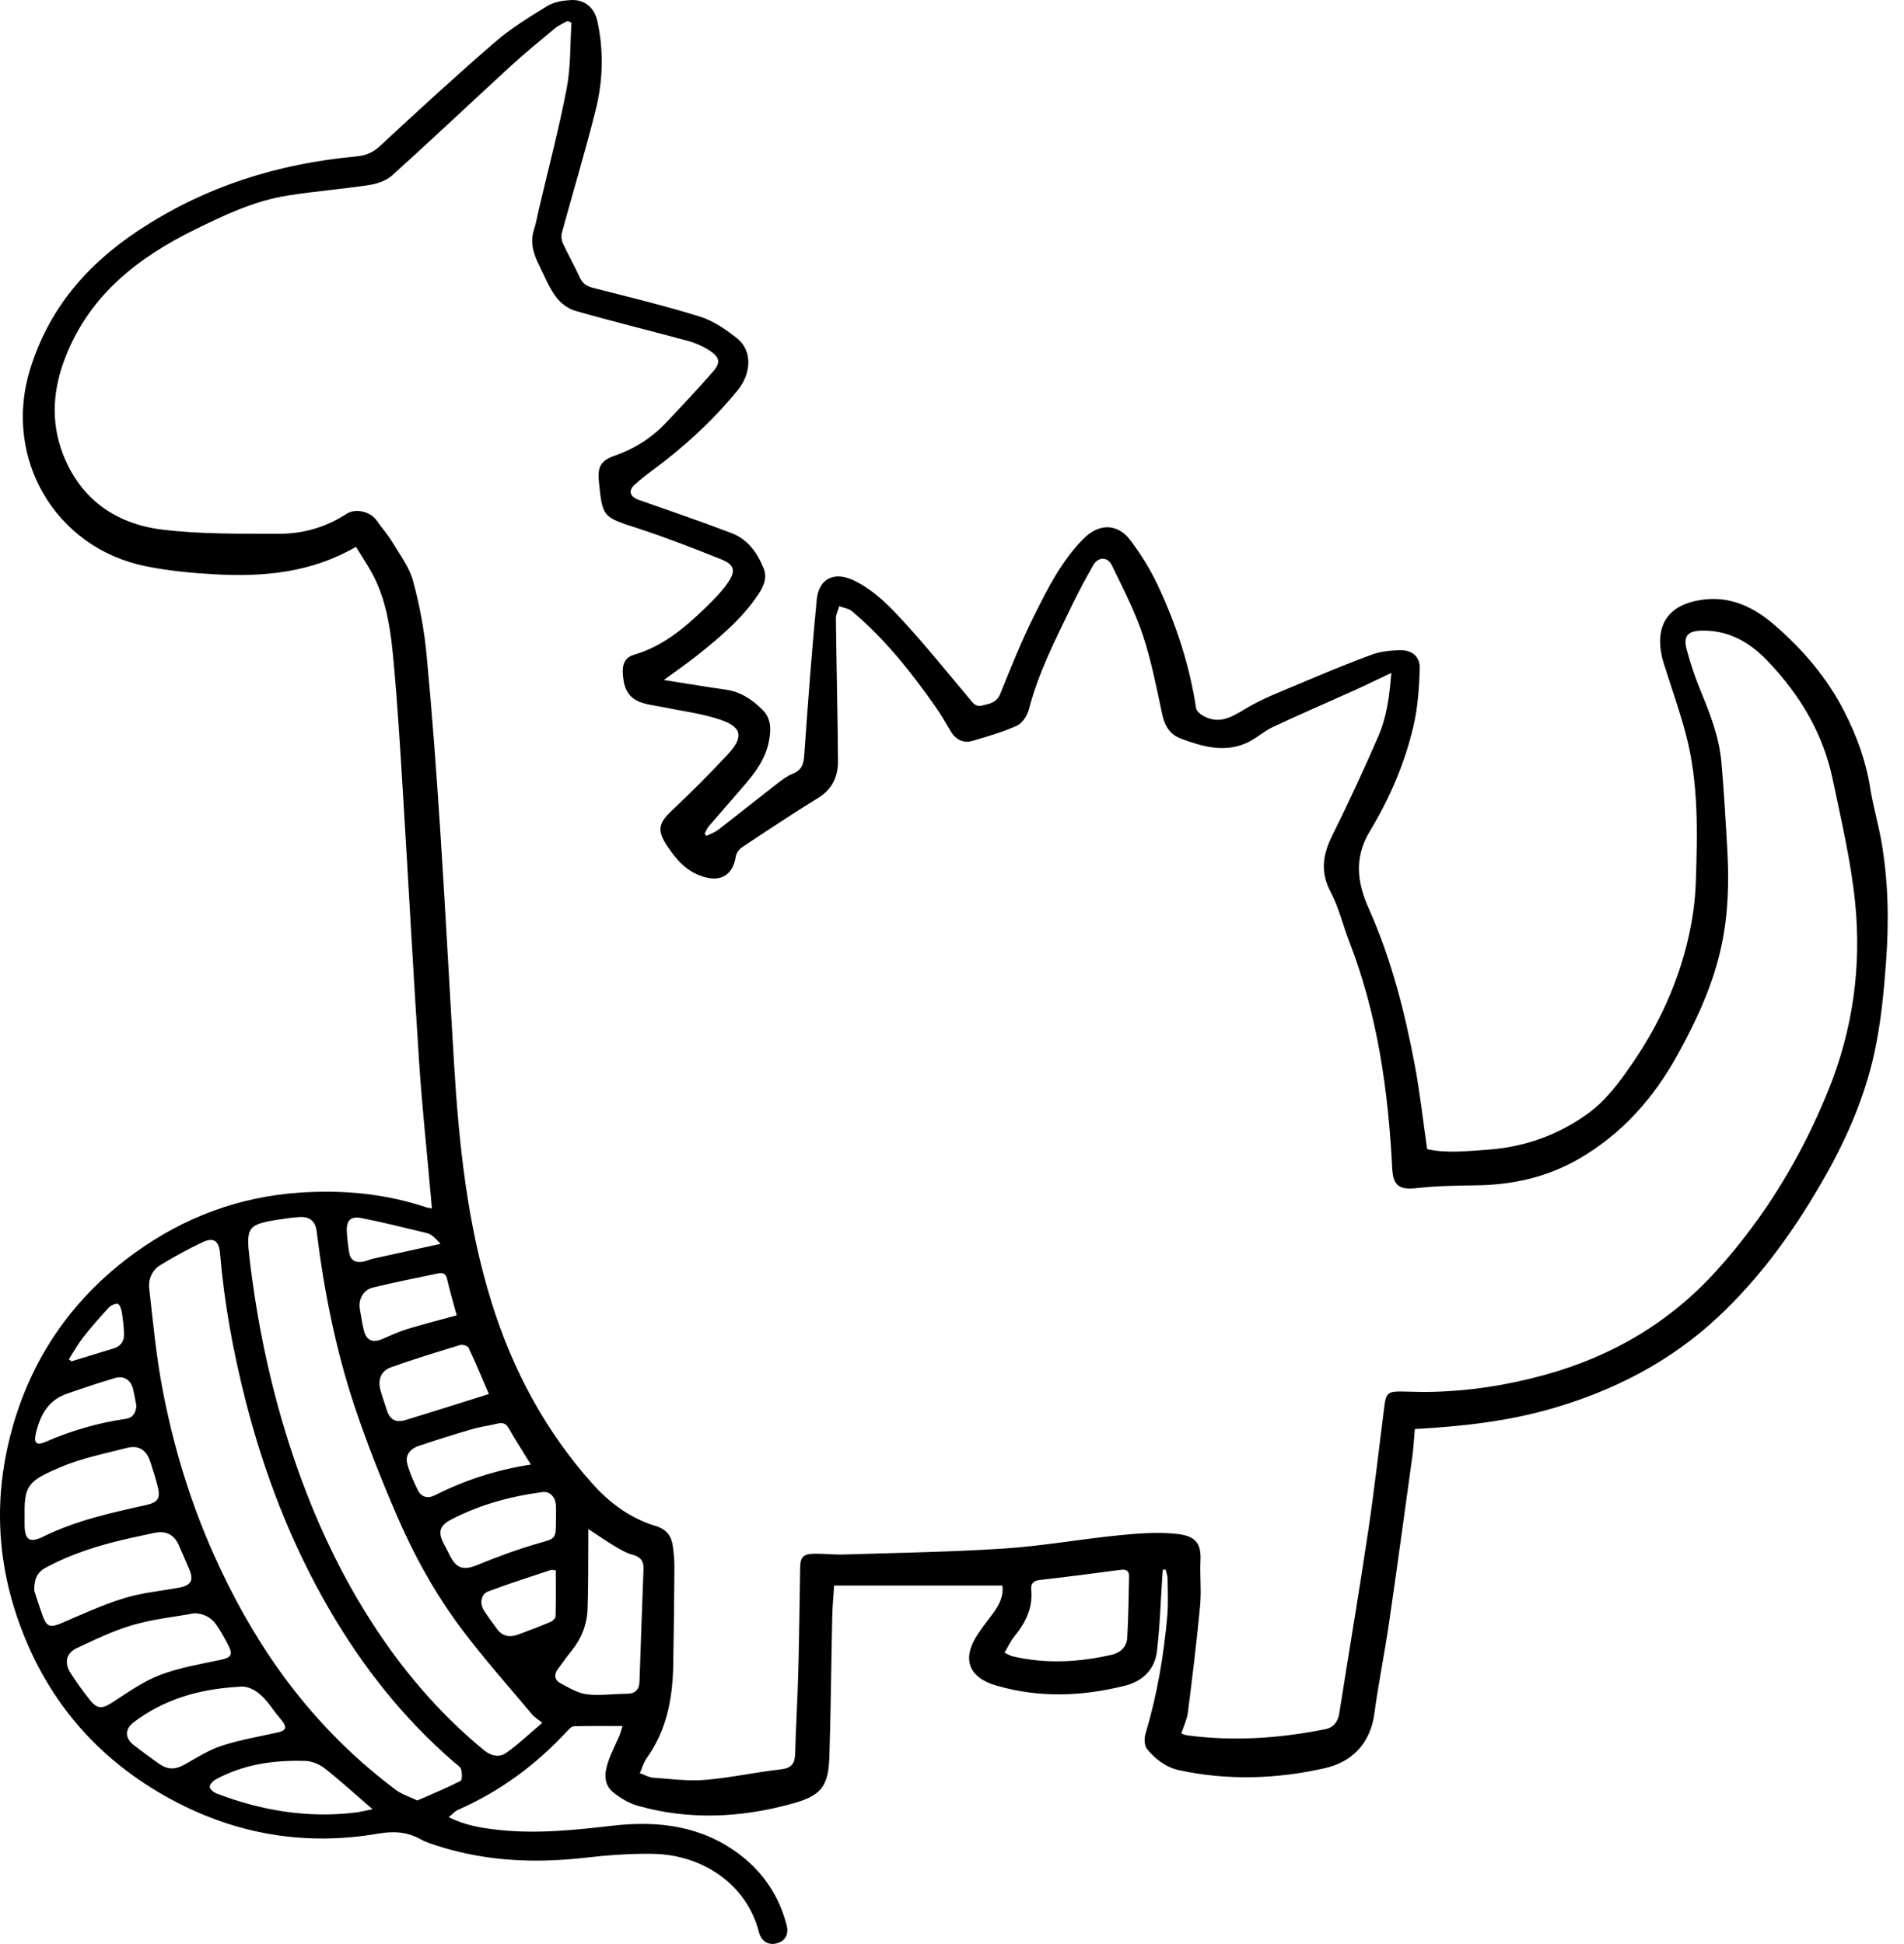 <svg width="189" height="193" viewBox="0 0 189 193" fill="none" xmlns="http://www.w3.org/2000/svg">
<path d="M140.443 141.88C140.355 142.845 140.314 143.73 140.194 144.605C139.434 150.127 138.682 155.65 137.877 161.164C137.44 164.157 136.83 167.127 136.427 170.122C136.027 173.118 134.195 174.947 131.477 175.559C126.733 176.628 121.901 176.789 117.088 175.763C115.73 175.472 114.696 174.666 113.862 173.651C113.59 173.322 113.565 172.615 113.701 172.161C114.845 168.326 115.525 164.41 115.869 160.434C115.974 159.205 115.915 157.957 115.9 156.717C115.897 156.424 115.774 156.13 115.707 155.837C115.612 155.842 115.517 155.844 115.425 155.849C115.404 156.128 115.384 156.408 115.366 156.686C115.199 159.128 115.135 161.58 114.835 164.004C114.614 165.775 113.385 166.933 111.679 167.362C107.422 168.425 103.137 168.594 98.877 167.344C96.139 166.54 95.467 164.703 97.017 162.315C97.52 161.539 98.108 160.822 98.649 160.072C99.239 159.253 99.639 158.375 99.498 157.421H82.797C82.725 158.574 82.633 159.546 82.612 160.521C82.512 165.137 82.471 169.755 82.33 174.37C82.235 177.399 81.516 178.287 78.566 179.093C73.501 180.476 68.392 180.726 63.296 179.279C62.434 179.034 61.59 178.529 60.886 177.963C59.865 177.141 60.009 175.967 60.384 174.875C60.681 174.005 61.117 173.181 61.482 172.334C61.579 172.11 61.636 171.867 61.795 171.365C60.089 171.365 58.531 171.344 56.974 171.388C56.745 171.393 56.491 171.661 56.309 171.86C53.222 175.207 49.632 177.858 45.442 179.698C45.152 179.825 44.926 180.101 44.539 180.412C46.215 181.254 47.852 181.499 49.486 181.678C53.302 182.096 57.086 181.688 60.884 181.254C65.39 180.739 69.729 181.295 73.459 184.15C75.782 185.926 77.337 188.265 78.078 191.103C78.322 192.034 77.968 192.679 77.165 192.924C76.344 193.174 75.587 192.789 75.345 191.85C74.101 186.982 69.629 184.135 64.828 184.055C62.598 184.02 60.353 184.18 58.136 184.436C53.273 184.994 48.485 184.818 43.785 183.374C43.082 183.157 42.361 182.946 41.724 182.594C40.387 181.854 39.035 181.792 37.547 182.048C30.349 183.288 23.493 182.144 17.094 178.705C9.602 174.679 4.444 168.617 1.704 160.557C-0.447 154.237 -0.541 147.858 1.306 141.485C3.372 134.364 7.498 128.598 13.543 124.276C18.344 120.844 23.727 118.833 29.662 118.415C33.983 118.109 38.23 118.494 42.355 119.882C42.471 119.92 42.597 119.928 42.874 119.979C42.833 119.51 42.799 119.114 42.763 118.721C42.371 114.282 41.894 109.85 41.601 105.405C41.016 96.513 40.544 87.614 39.997 78.722C39.73 74.37 39.469 70.014 39.069 65.674C38.807 62.825 38.45 59.957 37.152 57.336C36.618 56.262 35.925 55.267 35.338 54.29C30.906 56.864 26.198 57.28 21.389 57.023C19.062 56.898 16.714 56.676 14.436 56.211C5.447 54.377 0.303 45.457 2.969 36.731C4.801 30.735 8.542 26.334 13.702 22.91C20.281 18.542 27.542 16.246 35.361 15.531C36.287 15.447 37 15.164 37.716 14.501C41.478 11.005 45.263 7.527 49.147 4.17C50.728 2.802 52.55 1.69 54.341 0.59C54.985 0.195 55.852 0.054 56.632 0.006C58.028 -0.078 59.003 0.748 59.301 2.116C59.942 5.063 59.852 8.03 59.129 10.923C58.11 14.998 56.889 19.022 55.783 23.076C55.693 23.405 55.726 23.839 55.87 24.15C56.388 25.278 57.014 26.357 57.525 27.49C57.8 28.097 58.172 28.403 58.829 28.572C62.393 29.483 65.977 30.345 69.485 31.437C70.811 31.85 72.058 32.713 73.164 33.59C74.671 34.784 74.622 37.032 73.226 38.744C70.732 41.803 67.835 44.439 64.656 46.779C64.091 47.194 63.542 47.636 63.019 48.1C62.331 48.708 62.513 49.312 63.398 49.626C66.475 50.708 69.562 51.767 72.608 52.925C74.227 53.54 75.181 54.887 75.805 56.438C76.184 57.385 75.797 58.232 75.258 59.036C73.654 61.429 71.479 63.256 69.259 65.031C68.248 65.84 67.175 66.57 65.893 67.511C67.247 67.728 68.333 67.902 69.418 68.073C70.273 68.206 71.127 68.346 71.984 68.461C73.49 68.66 74.671 69.443 75.705 70.486C76.6 71.39 76.536 72.512 76.32 73.63C75.879 75.903 74.278 77.477 72.859 79.151C72.033 80.123 71.176 81.07 70.35 82.044C70.175 82.249 70.08 82.519 69.947 82.759C70.003 82.838 70.06 82.914 70.116 82.993C70.509 82.794 70.947 82.652 71.289 82.389C73.259 80.866 75.202 79.307 77.17 77.781C77.647 77.411 78.15 77.031 78.702 76.811C79.641 76.439 79.782 75.791 79.843 74.87C80.195 69.759 80.582 64.649 81.07 59.548C81.273 57.433 82.815 56.696 84.757 57.63C86.912 58.666 88.508 60.401 90.069 62.12C92.188 64.457 94.169 66.919 96.199 69.336C96.55 69.754 96.802 70.219 97.505 70.045C98.259 69.861 98.934 69.764 99.296 68.869C100.355 66.243 101.415 63.605 102.678 61.074C104.009 58.403 105.367 55.716 107.504 53.535C109.077 51.93 110.94 51.915 112.264 53.708C113.259 55.058 114.17 56.507 114.886 58.02C116.731 61.926 118.076 66.006 118.727 70.295C118.768 70.573 119.099 70.877 119.374 71.035C120.916 71.933 122.137 71.28 123.533 70.425C125.314 69.336 127.321 68.598 129.258 67.774C131.554 66.8 133.858 65.84 136.201 64.983C137.05 64.672 138.013 64.582 138.929 64.554C140.158 64.519 140.971 65.177 140.933 66.384C140.871 68.277 140.745 70.203 140.319 72.04C139.46 75.753 137.943 79.271 135.986 82.511C134.361 85.201 134.736 87.665 135.878 90.219C138.102 95.202 139.437 100.44 140.443 105.768C140.953 108.48 141.253 111.233 141.664 114.083C143.504 114.521 145.541 114.292 147.576 114.154C151.243 113.904 154.578 112.743 157.57 110.597C159.428 109.266 160.736 107.462 162.004 105.622C164.637 101.8 166.553 97.646 167.59 93.13C168.001 91.339 168.27 89.484 168.332 87.65C168.498 82.746 168.624 77.822 167.377 73.015C166.746 70.586 165.889 68.213 165.137 65.817C165.081 65.636 165.027 65.45 164.983 65.264C164.239 61.965 165.676 59.967 169.065 59.533C171.839 59.176 174.133 60.319 176.099 62.011C178.942 64.457 181.379 67.307 183.091 70.673C184.304 73.061 185.228 75.566 185.646 78.245C185.916 79.973 186.419 81.662 186.729 83.386C187.453 87.423 187.514 91.502 187.214 95.572C186.993 98.55 186.706 101.55 186.075 104.459C185.149 108.737 183.432 112.771 181.282 116.596C178.346 121.816 174.903 126.689 170.507 130.792C165.832 135.157 160.277 138.035 154.114 139.827C149.68 141.115 145.151 141.62 140.458 141.878L140.443 141.88ZM56.717 2.246C56.589 2.19 56.458 2.136 56.329 2.08C55.924 2.315 55.475 2.496 55.118 2.789C53.643 4.009 52.16 5.218 50.749 6.512C46.8 10.135 42.91 13.822 38.93 17.412C38.345 17.94 37.437 18.249 36.633 18.371C33.95 18.782 31.23 18.988 28.548 19.415C25.287 19.93 22.321 21.326 19.39 22.77C13.712 25.566 8.952 29.238 6.525 35.386C5.252 38.614 5.014 41.788 6.209 44.975C7.9 49.481 11.431 52.007 16.088 52.578C19.911 53.047 23.809 52.986 27.676 52.996C30.067 53.004 32.341 52.356 34.393 51.022C35.338 50.407 36.805 50.82 37.401 51.69C37.904 52.422 38.507 53.091 38.961 53.849C39.707 55.096 40.634 56.321 41.003 57.686C41.652 60.069 42.109 62.534 42.343 64.996C42.892 70.762 43.315 76.541 43.692 82.323C44.198 90.069 44.603 97.822 45.07 105.571C45.553 113.593 46.384 121.548 48.791 129.289C50.885 136.025 54.138 142.092 58.841 147.346C60.525 149.226 62.588 150.757 65.074 151.502C66.18 151.834 66.655 152.512 66.793 153.533C66.888 154.224 66.95 154.928 66.945 155.625C66.921 158.868 66.888 162.113 66.827 165.356C66.765 168.658 66.167 171.811 64.181 174.577C63.894 174.975 63.763 175.485 63.511 176.047C64.019 176.225 64.422 176.47 64.841 176.498C66.562 176.618 68.305 176.853 70.008 176.712C72.518 176.503 74.999 175.95 77.506 175.669C78.581 175.549 78.904 175.087 78.93 174.095C79.002 171.39 79.171 168.691 79.243 165.986C79.335 162.55 79.364 159.11 79.428 155.671C79.448 154.564 79.731 154.268 80.883 154.257C81.842 154.247 82.805 154.367 83.762 154.336C89.073 154.168 94.395 154.089 99.696 153.742C103.452 153.497 107.178 152.818 110.929 152.443C112.859 152.249 114.835 152.086 116.752 152.283C118.586 152.471 119.253 153.119 119.166 154.939C119.094 156.426 119.269 157.931 119.13 159.409C118.797 162.953 118.363 166.489 117.914 170.02C117.824 170.719 117.491 171.388 117.26 172.102C117.488 172.181 117.634 172.26 117.786 172.281C122.407 172.908 126.987 172.594 131.539 171.684C132.393 171.513 132.809 170.946 132.945 170.089C133.897 164.05 134.918 158.021 135.819 151.976C136.435 147.851 136.894 143.702 137.425 139.564C137.584 138.321 137.805 138.137 139.103 138.153C140.029 138.163 140.953 138.211 141.88 138.194C145.772 138.125 149.575 137.543 153.339 136.505C160.031 134.66 165.743 131.297 170.392 126.156C175.172 120.867 178.795 114.889 181.472 108.291C183.927 102.244 184.797 95.973 184.145 89.561C183.727 85.461 182.762 81.406 181.918 77.357C180.961 72.778 178.618 68.9 175.385 65.547C173.615 63.71 171.5 62.531 168.852 62.613C167.518 62.654 167.079 63.172 167.421 64.457C167.785 65.838 168.242 67.205 168.786 68.524C169.738 70.831 170.649 73.153 170.872 75.65C171.131 78.564 171.295 81.488 171.462 84.41C171.642 87.596 171.549 90.773 170.879 93.911C170.053 97.784 168.398 101.338 166.494 104.775C164.139 109.033 160.996 112.593 156.721 115.06C153.567 116.879 150.139 117.642 146.514 117.685C144.563 117.708 142.606 117.739 140.671 117.956C138.936 118.15 138.287 117.772 138.197 115.991C137.807 108.296 136.745 100.731 133.935 93.487C133.302 91.855 132.904 90.107 132.091 88.573C131.039 86.594 131.295 84.866 132.239 82.966C133.853 79.718 135.378 76.424 136.822 73.097C137.646 71.198 137.928 69.142 138.11 66.807C136.766 67.443 135.632 68.001 134.482 68.522C131.775 69.744 129.045 70.915 126.358 72.178C125.414 72.622 124.621 73.39 123.667 73.798C121.473 74.74 119.33 74.117 117.231 73.336C116.102 72.915 115.61 72.048 115.361 70.89C114.794 68.249 114.286 65.575 113.429 63.021C112.636 60.651 111.471 58.398 110.375 56.14C109.939 55.242 109.005 55.267 108.515 56.124C107.745 57.482 107.006 58.857 106.329 60.263C104.738 63.559 103.068 66.825 102.139 70.4C101.977 71.02 101.507 71.79 100.971 72.035C99.562 72.681 98.046 73.112 96.55 73.553C95.621 73.829 94.854 73.421 94.374 72.607C93.889 71.783 93.412 70.951 92.863 70.17C90.441 66.721 87.831 63.424 84.578 60.691C84.247 60.413 83.736 60.347 83.31 60.184C83.195 60.592 82.971 61 82.976 61.406C83.03 66.116 83.146 70.826 83.184 75.538C83.197 77.069 82.645 78.342 81.221 79.217C78.668 80.787 76.174 82.45 73.678 84.106C73.393 84.295 73.098 84.662 73.049 84.984C72.756 86.882 71.566 87.617 69.736 87.022C68.069 86.479 67.042 85.249 66.147 83.864C65.205 82.402 65.403 81.692 66.668 80.501C68.587 78.687 70.457 76.817 72.259 74.885C74.247 72.75 73.139 71.936 71.04 71.305C69.362 70.8 67.599 70.576 65.875 70.219C65.033 70.043 64.14 69.971 63.368 69.632C62.144 69.091 61.861 67.963 61.818 66.7C61.787 65.815 62.154 65.236 62.913 65.014C65.751 64.189 67.92 62.378 69.97 60.391C70.791 59.594 71.622 58.775 72.261 57.842C73.067 56.665 72.892 56.056 71.589 55.532C68.864 54.438 66.124 53.371 63.334 52.461C59.832 51.32 59.809 51.394 59.444 47.786C59.303 46.398 59.619 45.733 60.953 45.268C62.898 44.59 64.594 43.554 66.003 42.079C67.632 40.374 69.244 38.65 70.793 36.874C71.545 36.012 71.445 35.466 70.468 34.825C69.811 34.397 69.056 34.057 68.299 33.85C64.566 32.833 60.804 31.916 57.086 30.853C56.355 30.643 55.606 30.054 55.154 29.434C54.472 28.49 54.03 27.37 53.507 26.314C52.958 25.209 52.596 24.079 53.001 22.818C53.214 22.155 53.33 21.458 53.492 20.777C54.428 16.779 55.48 12.801 56.255 8.77C56.663 6.642 56.586 4.425 56.727 2.246H56.717ZM41.432 178.759C42.894 178.113 44.334 177.521 45.714 176.817C45.896 176.725 45.873 176.031 45.773 175.664C45.701 175.401 45.355 175.202 45.114 174.993C40.087 170.658 36.033 165.532 32.713 159.825C28.923 153.311 26.241 146.348 24.381 139.069C23.152 134.252 22.257 129.371 21.838 124.408C21.736 123.201 21.21 122.816 20.13 123.321C18.688 123.995 17.289 124.771 15.927 125.595C15.103 126.09 14.71 126.995 14.81 127.904C15.19 131.284 15.508 134.685 16.15 138.023C17.233 143.656 18.89 149.132 21.246 154.393C23.06 158.444 25.195 162.305 27.779 165.915C31.006 170.423 34.835 174.368 39.282 177.7C39.869 178.141 40.621 178.368 41.429 178.759H41.432ZM53.833 171.041C53.397 170.691 53.055 170.497 52.817 170.214C50.469 167.407 48.029 164.67 45.835 161.751C43.189 158.23 41.065 154.362 39.33 150.323C37.811 146.789 36.387 143.202 35.173 139.554C33.303 133.923 32.161 128.113 31.43 122.224C31.307 121.237 30.74 120.778 29.718 120.836C29.049 120.875 28.381 120.969 27.717 121.074C24.594 121.561 24.404 121.813 24.776 124.972C25.515 131.244 26.788 137.398 28.725 143.421C30.683 149.509 33.249 155.311 36.68 160.723C39.8 165.647 43.526 170.048 48.047 173.771C48.768 174.365 49.586 174.505 50.253 174.031C51.513 173.135 52.64 172.056 53.835 171.041H53.833ZM58.395 151.803C58.395 152.28 58.395 152.617 58.395 152.954C58.377 155.209 58.403 157.467 58.326 159.72C58.274 161.248 57.746 162.641 56.771 163.853C56.273 164.473 55.806 165.119 55.339 165.764C54.969 166.277 55.067 166.805 55.578 167.083C56.427 167.543 57.317 168.091 58.241 168.214C59.524 168.382 60.853 168.165 62.164 168.165C63.037 168.165 63.45 167.795 63.481 166.928C63.604 163.21 63.74 159.493 63.878 155.775C63.907 154.995 63.586 154.571 62.79 154.357C62.154 154.186 61.556 153.831 60.984 153.489C60.15 152.992 59.352 152.433 58.395 151.805V151.803ZM99.711 164.085C100.094 164.262 100.284 164.392 100.496 164.44C103.804 165.223 107.101 165.035 110.38 164.285C111.235 164.088 111.843 163.488 111.894 162.624C112.015 160.595 112.028 158.559 112.079 156.528C112.094 155.929 111.781 155.788 111.217 155.862C108.556 156.217 105.893 156.561 103.224 156.867C102.57 156.941 102.303 157.222 102.362 157.845C102.539 159.651 101.795 161.118 100.689 162.476C100.317 162.932 100.068 163.486 99.709 164.085H99.711ZM3.397 157.929C3.59 158.506 3.892 159.473 4.236 160.424C4.642 161.542 4.998 161.623 6.117 161.144C8.162 160.271 10.197 159.327 12.316 158.674C14.074 158.13 15.947 157.967 17.769 157.628C18.993 157.398 19.257 156.89 18.762 155.745C18.421 154.956 18.084 154.166 17.738 153.382C17.284 152.357 16.45 151.948 15.331 152.191C14.613 152.346 13.892 152.494 13.176 152.653C10.169 153.311 7.236 154.183 4.511 155.658C3.764 156.061 3.392 156.668 3.397 157.931V157.929ZM19.296 160.172C17.256 160.544 15.167 160.756 13.186 161.335C11.274 161.894 9.448 162.774 7.636 163.624C6.558 164.129 6.356 165.101 7.005 166.104C7.608 167.037 8.252 167.948 8.95 168.811C9.676 169.709 10.181 169.65 11.156 169.02C12.678 168.04 14.187 166.953 15.857 166.31C17.769 165.576 19.84 165.229 21.859 164.802C22.924 164.578 23.157 164.31 22.662 163.348C22.3 162.644 21.915 161.942 21.461 161.294C20.958 160.575 20.23 160.202 19.296 160.169V160.172ZM2.443 150.257C2.443 150.639 2.443 151.02 2.443 151.402C2.45 152.88 2.938 153.227 4.27 152.571C7.513 150.971 11.008 150.198 14.502 149.425C15.611 149.18 15.937 148.795 15.68 147.7C15.477 146.835 15.193 145.988 14.921 145.141C14.543 143.962 13.779 143.45 12.593 143.753C10.374 144.325 8.085 144.774 5.994 145.669C2.946 146.976 2.399 147.409 2.443 150.257ZM23.65 167.474C19.55 167.719 16.216 168.78 13.289 170.979C12.375 171.666 12.368 172.549 13.289 173.266C14.066 173.873 14.867 174.457 15.67 175.031C16.699 175.768 17.397 175.725 18.48 175.103C19.637 174.439 20.799 173.715 22.056 173.309C23.842 172.732 25.71 172.418 27.548 172.008C28.387 171.821 28.517 171.528 28.007 170.86C27.699 170.454 27.353 170.076 27.06 169.66C26.116 168.318 25.015 167.272 23.65 167.474ZM36.98 179.626C35.248 178.129 33.793 176.797 32.248 175.58C31.727 175.169 30.978 174.85 30.324 174.83C27.219 174.735 24.189 175.154 21.413 176.669C21.143 176.817 20.799 177.179 20.822 177.412C20.845 177.656 21.228 177.96 21.52 178.072C25.949 179.767 30.514 180.522 35.258 179.958C35.751 179.899 36.238 179.772 36.98 179.626ZM55.185 150.923C55.185 150.415 55.216 149.905 55.177 149.399C55.116 148.596 54.546 148.042 53.851 148.137C50.697 148.555 47.662 149.379 44.829 150.844C43.577 151.489 43.428 152.15 44.123 153.41C44.324 153.773 44.506 154.143 44.693 154.51C45.34 155.765 46.066 155.913 47.361 155.385C49.33 154.581 51.334 153.834 53.373 153.247C55.154 152.734 55.188 152.846 55.185 150.925V150.923ZM48.526 138.403C47.872 136.885 47.231 135.328 46.512 133.808C46.422 133.619 45.899 133.468 45.653 133.545C43.366 134.239 41.08 134.941 38.83 135.742C37.819 136.101 37.485 136.966 37.763 138C37.934 138.645 38.17 139.273 38.368 139.913C38.691 140.962 39.248 141.296 40.328 140.967C43.043 140.138 45.75 139.275 48.526 138.403ZM52.696 145.406C51.903 144.118 51.164 142.972 50.489 141.789C50.21 141.301 49.879 141.225 49.383 141.34C48.514 141.544 47.621 141.669 46.764 141.919C45.019 142.429 43.284 142.978 41.56 143.557C40.757 143.827 40.203 144.432 40.421 145.297C40.652 146.21 41.06 147.093 41.473 147.948C41.799 148.621 42.448 148.81 43.105 148.481C46.086 146.981 49.214 145.937 52.696 145.406ZM45.337 130.598C45.004 129.363 44.649 128.174 44.372 126.965C44.239 126.381 43.877 126.35 43.449 126.439C41.291 126.888 39.127 127.319 36.988 127.84C36.069 128.064 35.576 128.991 35.717 129.924C35.825 130.649 35.953 131.371 36.12 132.083C36.351 133.07 37 133.356 37.927 132.953C38.745 132.598 39.561 132.218 40.41 131.958C42.022 131.466 43.659 131.052 45.334 130.593L45.337 130.598ZM13.538 139.554C13.438 139.041 13.345 138.474 13.212 137.918C12.999 137.028 12.311 136.553 11.423 136.813C9.804 137.288 8.206 137.831 6.612 138.385C4.739 139.038 3.964 140.572 3.549 142.347C3.336 143.258 3.633 143.539 4.48 143.169C7.043 142.049 9.697 141.271 12.468 140.873C13.178 140.771 13.492 140.296 13.538 139.556V139.554ZM55.175 155.916C54.939 155.89 54.803 155.834 54.695 155.87C52.614 156.566 50.518 157.225 48.465 158C47.736 158.276 47.593 159.187 48.036 159.893C48.424 160.511 48.881 161.088 49.304 161.685C49.845 162.453 50.574 162.601 51.418 162.289C52.493 161.891 53.569 161.483 54.626 161.039C54.849 160.945 55.144 160.677 55.149 160.48C55.193 158.965 55.172 157.449 55.172 155.913L55.175 155.916ZM43.731 123.487C43.372 123.138 43.128 122.826 42.815 122.62C42.558 122.451 42.222 122.388 41.914 122.314C39.897 121.839 37.888 121.321 35.856 120.931C34.789 120.727 34.368 121.191 34.427 122.278C34.465 122.974 34.547 123.671 34.66 124.362C34.789 125.153 35.325 125.403 36.069 125.255C36.413 125.186 36.736 125.031 37.077 124.954C39.187 124.485 41.298 124.026 43.733 123.492L43.731 123.487ZM6.836 134.958C6.925 135.025 7.015 135.089 7.102 135.155C8.506 134.726 9.909 134.303 11.31 133.866C12.021 133.644 12.337 133.109 12.311 132.41C12.286 131.68 12.203 130.948 12.083 130.226C12.034 129.937 11.844 129.463 11.68 129.447C11.393 129.419 10.997 129.605 10.79 129.83C9.907 130.792 9.04 131.774 8.236 132.802C7.71 133.476 7.297 134.236 6.833 134.958H6.836Z" fill="black"/>
</svg>
